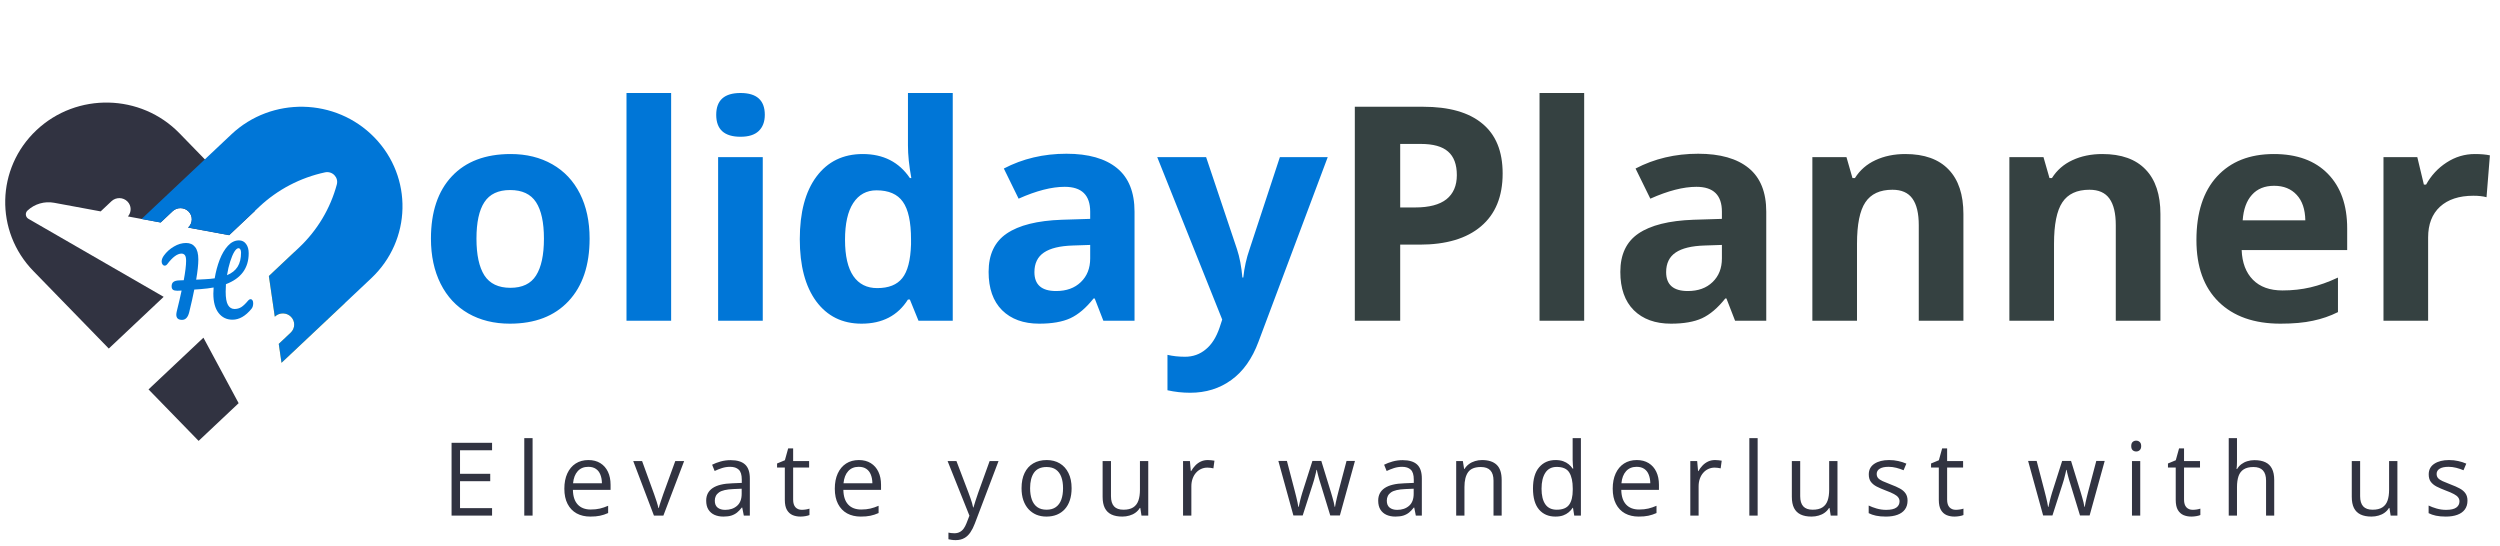 <svg width="834" height="182" viewBox="0 0 834 182" fill="none" xmlns="http://www.w3.org/2000/svg">
<path d="M83.624 99.81C83.884 99.81 84.084 99.93 84.224 100.17C84.384 100.41 84.464 100.74 84.464 101.16C84.464 101.94 84.274 102.56 83.894 103.02C81.914 105.44 79.804 106.65 77.564 106.65C75.624 106.65 74.074 105.9 72.914 104.4C71.754 102.9 71.174 100.75 71.174 97.95C71.174 97.27 71.204 96.59 71.264 95.91C69.944 96.15 68.504 96.33 66.944 96.45C65.904 96.53 65.194 96.58 64.814 96.6C64.414 98.64 63.854 101.14 63.134 104.1C62.714 105.84 61.914 106.71 60.734 106.71C59.454 106.71 58.814 106.13 58.814 104.97C58.814 104.71 58.864 104.35 58.964 103.89C59.644 101.15 60.184 98.83 60.584 96.93L59.144 96.99C58.484 96.99 58.004 96.88 57.704 96.66C57.404 96.42 57.254 96.04 57.254 95.52C57.254 94.86 57.444 94.38 57.824 94.08C58.204 93.76 58.834 93.58 59.714 93.54L61.304 93.48C61.824 90.66 62.084 88.51 62.084 87.03C62.084 86.09 61.944 85.45 61.664 85.11C61.384 84.77 61.014 84.6 60.554 84.6C59.154 84.6 57.574 85.77 55.814 88.11C55.554 88.45 55.264 88.62 54.944 88.62C54.664 88.62 54.424 88.49 54.224 88.23C54.024 87.97 53.924 87.64 53.924 87.24C53.924 86.62 54.174 85.96 54.674 85.26C55.554 84.04 56.664 83.04 58.004 82.26C59.344 81.46 60.704 81.06 62.084 81.06C63.384 81.06 64.384 81.51 65.084 82.41C65.804 83.29 66.164 84.67 66.164 86.55C66.164 88.21 65.924 90.46 65.444 93.3L68.384 93.15C69.644 93.09 70.724 92.99 71.624 92.85C71.984 90.65 72.534 88.59 73.274 86.67C74.014 84.75 74.934 83.19 76.034 81.99C77.134 80.79 78.364 80.19 79.724 80.19C80.724 80.19 81.514 80.59 82.094 81.39C82.674 82.17 82.964 83.2 82.964 84.48C82.964 89.44 80.434 92.88 75.374 94.8C75.314 95.6 75.284 96.43 75.284 97.29C75.284 99.39 75.544 100.88 76.064 101.76C76.584 102.64 77.314 103.08 78.254 103.08C79.074 103.08 79.824 102.87 80.504 102.45C81.184 102.01 81.954 101.27 82.814 100.23C83.054 99.95 83.324 99.81 83.624 99.81ZM79.574 82.8C79.134 82.8 78.664 83.2 78.164 84C77.684 84.8 77.224 85.89 76.784 87.27C76.344 88.65 75.994 90.16 75.734 91.8C77.334 91.14 78.514 90.2 79.274 88.98C80.034 87.76 80.414 86.19 80.414 84.27C80.414 83.81 80.334 83.45 80.174 83.19C80.014 82.93 79.814 82.8 79.574 82.8Z" fill="#0076D7"/>
<path d="M54.6 99.024L9.488 72.998C8.479 72.416 8.316 71.047 9.161 70.252C11.528 68.021 14.843 67.052 18.064 67.648L33.583 70.521L37.186 67.126C38.696 65.704 41.091 65.755 42.536 67.241C43.886 68.629 43.913 70.768 42.681 72.205L53.596 74.225L57.583 70.469C59.092 69.047 61.488 69.098 62.934 70.584C64.379 72.069 64.327 74.427 62.817 75.849L62.743 75.919L76.438 78.453L85.049 70.341L59.87 44.461C46.979 31.211 25.614 30.753 12.15 43.439C-1.315 56.123 -1.78 77.147 11.111 90.397L36.29 116.277L54.6 99.024Z" fill="#313341"/>
<path d="M98.306 83.969L89.695 92.081L91.672 105.655L91.746 105.585C93.256 104.163 95.652 104.214 97.097 105.7C98.543 107.185 98.49 109.542 96.981 110.965L92.993 114.722L93.913 121.028L115.018 101.145L98.306 83.969Z" fill="#FFCC23"/>
<path d="M67.859 112.653L49.547 129.904L66.258 147.08L79.609 134.502L67.859 112.653Z" fill="#313341"/>
<path d="M124.901 45.853C112.011 32.603 90.645 32.146 77.181 44.831L47.231 73.047L53.594 74.225L57.581 70.469C59.091 69.046 61.486 69.098 62.932 70.583C64.377 72.069 64.325 74.426 62.815 75.849L62.742 75.918L76.436 78.453L86.458 69.012C92.566 63.257 100.17 59.272 108.431 57.496C110.866 56.973 113.002 59.168 112.364 61.539C110.202 69.584 105.825 76.885 99.717 82.639L89.695 92.081L91.672 105.655L91.746 105.585C93.256 104.163 95.652 104.214 97.097 105.7C98.543 107.185 98.491 109.542 96.981 110.965L92.994 114.722L93.913 121.028L123.863 92.812C137.327 80.127 137.792 59.102 124.901 45.853Z" fill="#0076D7"/>
<path d="M158.949 79.607C158.949 85.011 159.828 89.096 161.586 91.863C163.376 94.63 166.273 96.014 170.277 96.014C174.249 96.014 177.097 94.647 178.822 91.912C180.58 89.145 181.459 85.044 181.459 79.607C181.459 74.204 180.58 70.151 178.822 67.449C177.064 64.747 174.184 63.397 170.18 63.397C166.208 63.397 163.344 64.747 161.586 67.449C159.828 70.118 158.949 74.171 158.949 79.607ZM196.693 79.607C196.693 88.494 194.35 95.444 189.662 100.457C184.975 105.47 178.448 107.977 170.082 107.977C164.841 107.977 160.219 106.837 156.215 104.559C152.211 102.247 149.135 98.943 146.986 94.647C144.838 90.35 143.764 85.337 143.764 79.607C143.764 70.688 146.091 63.755 150.746 58.807C155.401 53.859 161.944 51.385 170.375 51.385C175.616 51.385 180.238 52.524 184.242 54.803C188.246 57.081 191.322 60.353 193.471 64.617C195.619 68.882 196.693 73.878 196.693 79.607ZM223.891 107H208.998V31.023H223.891V107ZM238.93 38.299C238.93 33.449 241.632 31.023 247.035 31.023C252.439 31.023 255.141 33.449 255.141 38.299C255.141 40.61 254.457 42.417 253.09 43.719C251.755 44.988 249.737 45.623 247.035 45.623C241.632 45.623 238.93 43.182 238.93 38.299ZM254.457 107H239.564V52.41H254.457V107ZM287.416 107.977C281.003 107.977 275.958 105.486 272.279 100.506C268.633 95.525 266.811 88.624 266.811 79.803C266.811 70.851 268.666 63.885 272.377 58.904C276.12 53.891 281.264 51.385 287.807 51.385C294.675 51.385 299.916 54.054 303.529 59.393H304.018C303.269 55.324 302.895 51.694 302.895 48.504V31.023H317.836V107H306.41L303.529 99.92H302.895C299.509 105.291 294.35 107.977 287.416 107.977ZM292.641 96.111C296.449 96.111 299.232 95.005 300.99 92.791C302.781 90.578 303.757 86.818 303.92 81.512V79.9C303.92 74.041 303.008 69.842 301.186 67.303C299.395 64.764 296.465 63.494 292.396 63.494C289.076 63.494 286.488 64.91 284.633 67.742C282.81 70.542 281.898 74.627 281.898 79.998C281.898 85.369 282.826 89.406 284.682 92.107C286.537 94.777 289.19 96.111 292.641 96.111ZM368.08 107L365.199 99.578H364.809C362.302 102.736 359.714 104.933 357.045 106.17C354.408 107.374 350.958 107.977 346.693 107.977C341.452 107.977 337.318 106.479 334.291 103.484C331.296 100.49 329.799 96.225 329.799 90.691C329.799 84.897 331.817 80.633 335.854 77.898C339.923 75.132 346.042 73.602 354.213 73.309L363.686 73.016V70.623C363.686 65.089 360.854 62.322 355.189 62.322C350.827 62.322 345.701 63.641 339.809 66.277L334.877 56.219C341.16 52.931 348.126 51.287 355.775 51.287C363.1 51.287 368.715 52.882 372.621 56.072C376.527 59.262 378.48 64.113 378.48 70.623V107H368.08ZM363.686 81.707L357.924 81.902C353.594 82.033 350.372 82.814 348.256 84.246C346.14 85.678 345.082 87.859 345.082 90.789C345.082 94.988 347.491 97.088 352.309 97.088C355.759 97.088 358.51 96.095 360.561 94.109C362.644 92.124 363.686 89.487 363.686 86.199V81.707ZM386.049 52.41H402.357L412.66 83.123C413.539 85.792 414.141 88.95 414.467 92.596H414.76C415.118 89.243 415.818 86.085 416.859 83.123L426.967 52.41H442.934L419.838 113.982C417.722 119.679 414.695 123.943 410.756 126.775C406.85 129.607 402.276 131.023 397.035 131.023C394.464 131.023 391.941 130.747 389.467 130.193V118.377C391.257 118.8 393.21 119.012 395.326 119.012C397.963 119.012 400.258 118.198 402.211 116.57C404.197 114.975 405.743 112.55 406.85 109.295L407.729 106.609L386.049 52.41Z" fill="#0076D7"/>
<path d="M467.104 69.207H472.084C476.739 69.207 480.222 68.296 482.533 66.473C484.844 64.617 486 61.932 486 58.416C486 54.868 485.023 52.247 483.07 50.555C481.15 48.862 478.122 48.016 473.988 48.016H467.104V69.207ZM501.283 57.879C501.283 65.561 498.874 71.437 494.057 75.506C489.271 79.575 482.452 81.609 473.598 81.609H467.104V107H451.967V35.613H474.77C483.428 35.613 490.004 37.485 494.496 41.228C499.021 44.94 501.283 50.49 501.283 57.879ZM528.48 107H513.588V31.023H528.48V107ZM578.822 107L575.941 99.578H575.551C573.044 102.736 570.456 104.933 567.787 106.17C565.15 107.374 561.7 107.977 557.436 107.977C552.195 107.977 548.061 106.479 545.033 103.484C542.038 100.49 540.541 96.225 540.541 90.691C540.541 84.897 542.559 80.633 546.596 77.898C550.665 75.132 556.785 73.602 564.955 73.309L574.428 73.016V70.623C574.428 65.089 571.596 62.322 565.932 62.322C561.57 62.322 556.443 63.641 550.551 66.277L545.619 56.219C551.902 52.931 558.868 51.287 566.518 51.287C573.842 51.287 579.457 52.882 583.363 56.072C587.27 59.262 589.223 64.113 589.223 70.623V107H578.822ZM574.428 81.707L568.666 81.902C564.337 82.033 561.114 82.814 558.998 84.246C556.882 85.678 555.824 87.859 555.824 90.789C555.824 94.988 558.233 97.088 563.051 97.088C566.501 97.088 569.252 96.095 571.303 94.109C573.386 92.124 574.428 89.487 574.428 86.199V81.707ZM654.994 107H640.102V75.115C640.102 71.176 639.402 68.231 638.002 66.277C636.602 64.292 634.372 63.299 631.312 63.299C627.146 63.299 624.135 64.699 622.279 67.498C620.424 70.265 619.496 74.871 619.496 81.316V107H604.604V52.41H615.98L617.982 59.393H618.812C620.473 56.756 622.751 54.77 625.648 53.435C628.578 52.068 631.898 51.385 635.609 51.385C641.957 51.385 646.775 53.11 650.062 56.56C653.35 59.978 654.994 64.926 654.994 71.404V107ZM720.717 107H705.824V75.115C705.824 71.176 705.124 68.231 703.725 66.277C702.325 64.292 700.095 63.299 697.035 63.299C692.868 63.299 689.857 64.699 688.002 67.498C686.146 70.265 685.219 74.871 685.219 81.316V107H670.326V52.41H681.703L683.705 59.393H684.535C686.195 56.756 688.474 54.77 691.371 53.435C694.301 52.068 697.621 51.385 701.332 51.385C707.68 51.385 712.497 53.11 715.785 56.56C719.073 59.978 720.717 64.926 720.717 71.404V107ZM758.656 61.98C755.499 61.98 753.025 62.99 751.234 65.008C749.444 66.993 748.419 69.826 748.158 73.504H769.057C768.992 69.826 768.031 66.993 766.176 65.008C764.32 62.99 761.814 61.98 758.656 61.98ZM760.756 107.977C751.967 107.977 745.098 105.551 740.15 100.701C735.202 95.851 732.729 88.982 732.729 80.096C732.729 70.949 735.007 63.885 739.564 58.904C744.154 53.891 750.486 51.385 758.559 51.385C766.273 51.385 772.279 53.582 776.576 57.977C780.873 62.371 783.021 68.442 783.021 76.189V83.416H747.816C747.979 87.648 749.232 90.952 751.576 93.328C753.92 95.704 757.208 96.893 761.439 96.893C764.727 96.893 767.836 96.551 770.766 95.867C773.695 95.184 776.755 94.093 779.945 92.596V104.119C777.341 105.421 774.558 106.382 771.596 107C768.633 107.651 765.02 107.977 760.756 107.977ZM825.6 51.385C827.618 51.385 829.294 51.531 830.629 51.824L829.506 65.789C828.301 65.463 826.837 65.301 825.111 65.301C820.359 65.301 816.648 66.522 813.979 68.963C811.342 71.404 810.023 74.822 810.023 79.217V107H795.131V52.41H806.41L808.607 61.59H809.34C811.033 58.53 813.311 56.072 816.176 54.217C819.073 52.329 822.214 51.385 825.6 51.385Z" fill="#354141"/>
<path d="M164.155 172H150.642V147.729H164.155V150.219H153.464V158.071H163.541V160.528H153.464V169.51H164.155V172ZM177.672 172H174.899V146.168H177.672V172ZM196.285 153.473C197.834 153.473 199.162 153.816 200.269 154.502C201.376 155.188 202.223 156.151 202.809 157.391C203.396 158.619 203.689 160.058 203.689 161.707V163.417H191.122C191.155 165.553 191.686 167.18 192.715 168.298C193.745 169.416 195.195 169.975 197.065 169.975C198.216 169.975 199.234 169.869 200.12 169.659C201.005 169.449 201.924 169.139 202.876 168.729V171.153C201.957 171.563 201.044 171.862 200.136 172.05C199.24 172.238 198.177 172.332 196.949 172.332C195.2 172.332 193.673 171.978 192.367 171.27C191.072 170.55 190.065 169.499 189.345 168.115C188.626 166.732 188.266 165.038 188.266 163.035C188.266 161.076 188.593 159.383 189.246 157.955C189.91 156.516 190.839 155.41 192.035 154.635C193.241 153.86 194.658 153.473 196.285 153.473ZM196.252 155.73C194.78 155.73 193.606 156.212 192.732 157.175C191.858 158.138 191.338 159.482 191.172 161.209H200.8C200.789 160.124 200.618 159.173 200.286 158.354C199.965 157.523 199.472 156.882 198.808 156.428C198.144 155.963 197.292 155.73 196.252 155.73ZM218.152 172L211.245 153.805H214.201L218.202 164.812C218.478 165.564 218.76 166.394 219.048 167.302C219.336 168.209 219.535 168.94 219.646 169.493H219.762C219.895 168.94 220.116 168.209 220.426 167.302C220.736 166.383 221.018 165.553 221.273 164.812L225.274 153.805H228.229L221.306 172H218.152ZM243.737 153.506C245.907 153.506 247.517 153.993 248.568 154.967C249.62 155.941 250.146 157.496 250.146 159.632V172H248.137L247.606 169.311H247.473C246.964 169.975 246.432 170.534 245.879 170.987C245.326 171.43 244.684 171.768 243.953 172C243.234 172.221 242.348 172.332 241.297 172.332C240.19 172.332 239.205 172.138 238.342 171.751C237.49 171.364 236.815 170.777 236.316 169.991C235.829 169.205 235.586 168.209 235.586 167.003C235.586 165.188 236.305 163.793 237.744 162.819C239.183 161.845 241.374 161.314 244.318 161.226L247.456 161.093V159.98C247.456 158.409 247.119 157.308 246.443 156.677C245.768 156.046 244.816 155.73 243.588 155.73C242.636 155.73 241.729 155.869 240.865 156.146C240.002 156.422 239.183 156.749 238.408 157.125L237.562 155.033C238.381 154.613 239.321 154.253 240.384 153.954C241.446 153.655 242.564 153.506 243.737 153.506ZM247.423 163.035L244.65 163.151C242.382 163.24 240.782 163.611 239.853 164.264C238.923 164.917 238.458 165.841 238.458 167.036C238.458 168.076 238.774 168.846 239.404 169.344C240.035 169.842 240.871 170.091 241.911 170.091C243.527 170.091 244.85 169.643 245.879 168.746C246.908 167.85 247.423 166.505 247.423 164.712V163.035ZM267.48 170.074C267.934 170.074 268.399 170.035 268.875 169.958C269.351 169.881 269.738 169.786 270.037 169.676V171.817C269.716 171.961 269.268 172.083 268.692 172.183C268.128 172.282 267.574 172.332 267.032 172.332C266.069 172.332 265.195 172.166 264.409 171.834C263.623 171.491 262.992 170.915 262.516 170.107C262.052 169.299 261.819 168.182 261.819 166.754V155.963H259.229V154.618L261.836 153.539L262.931 149.588H264.592V153.805H269.921V155.963H264.592V166.671C264.592 167.811 264.852 168.663 265.372 169.228C265.903 169.792 266.606 170.074 267.48 170.074ZM286.508 153.473C288.058 153.473 289.386 153.816 290.493 154.502C291.599 155.188 292.446 156.151 293.033 157.391C293.619 158.619 293.913 160.058 293.913 161.707V163.417H281.345C281.378 165.553 281.91 167.18 282.939 168.298C283.968 169.416 285.418 169.975 287.289 169.975C288.44 169.975 289.458 169.869 290.343 169.659C291.229 169.449 292.147 169.139 293.099 168.729V171.153C292.181 171.563 291.267 171.862 290.36 172.05C289.463 172.238 288.401 172.332 287.172 172.332C285.424 172.332 283.896 171.978 282.59 171.27C281.295 170.55 280.288 169.499 279.569 168.115C278.849 166.732 278.49 165.038 278.49 163.035C278.49 161.076 278.816 159.383 279.469 157.955C280.133 156.516 281.063 155.41 282.258 154.635C283.465 153.86 284.881 153.473 286.508 153.473ZM286.475 155.73C285.003 155.73 283.83 156.212 282.956 157.175C282.081 158.138 281.561 159.482 281.395 161.209H291.024C291.013 160.124 290.841 159.173 290.509 158.354C290.188 157.523 289.696 156.882 289.032 156.428C288.368 155.963 287.515 155.73 286.475 155.73ZM316.114 153.805H319.069L323.087 164.363C323.319 164.983 323.535 165.581 323.734 166.156C323.934 166.721 324.111 167.263 324.266 167.783C324.421 168.303 324.542 168.807 324.631 169.294H324.747C324.902 168.741 325.123 168.016 325.411 167.119C325.699 166.212 326.009 165.287 326.341 164.347L330.143 153.805H333.114L325.195 174.673C324.775 175.791 324.282 176.765 323.718 177.595C323.164 178.425 322.489 179.061 321.692 179.504C320.895 179.958 319.933 180.185 318.804 180.185C318.283 180.185 317.824 180.151 317.426 180.085C317.027 180.03 316.684 179.963 316.396 179.886V177.678C316.64 177.733 316.933 177.783 317.276 177.827C317.63 177.871 317.996 177.894 318.372 177.894C319.058 177.894 319.65 177.761 320.148 177.495C320.658 177.241 321.095 176.864 321.46 176.366C321.825 175.868 322.141 175.276 322.406 174.59L323.402 172.033L316.114 153.805ZM357.488 162.869C357.488 164.363 357.294 165.697 356.907 166.87C356.52 168.043 355.961 169.034 355.23 169.842C354.5 170.65 353.614 171.27 352.574 171.701C351.545 172.122 350.377 172.332 349.071 172.332C347.854 172.332 346.736 172.122 345.717 171.701C344.71 171.27 343.836 170.65 343.094 169.842C342.364 169.034 341.794 168.043 341.384 166.87C340.986 165.697 340.787 164.363 340.787 162.869C340.787 160.877 341.124 159.184 341.799 157.789C342.475 156.383 343.438 155.315 344.688 154.585C345.95 153.843 347.45 153.473 349.187 153.473C350.847 153.473 352.297 153.843 353.537 154.585C354.787 155.326 355.756 156.4 356.442 157.806C357.139 159.2 357.488 160.888 357.488 162.869ZM343.642 162.869C343.642 164.33 343.836 165.597 344.223 166.671C344.611 167.744 345.208 168.575 346.016 169.161C346.824 169.748 347.865 170.041 349.137 170.041C350.399 170.041 351.434 169.748 352.242 169.161C353.061 168.575 353.664 167.744 354.051 166.671C354.439 165.597 354.632 164.33 354.632 162.869C354.632 161.419 354.439 160.169 354.051 159.117C353.664 158.055 353.066 157.236 352.258 156.66C351.451 156.085 350.405 155.797 349.121 155.797C347.228 155.797 345.839 156.422 344.954 157.673C344.079 158.924 343.642 160.656 343.642 162.869ZM383.057 153.805V172H380.799L380.401 169.443H380.251C379.875 170.074 379.388 170.605 378.79 171.037C378.193 171.469 377.518 171.79 376.765 172C376.023 172.221 375.232 172.332 374.391 172.332C372.952 172.332 371.746 172.1 370.772 171.635C369.798 171.17 369.062 170.451 368.564 169.477C368.077 168.503 367.833 167.252 367.833 165.725V153.805H370.622V165.525C370.622 167.042 370.966 168.176 371.652 168.929C372.338 169.67 373.384 170.041 374.789 170.041C376.14 170.041 377.213 169.786 378.01 169.277C378.818 168.768 379.399 168.021 379.753 167.036C380.107 166.04 380.285 164.823 380.285 163.384V153.805H383.057ZM402.932 153.473C403.297 153.473 403.679 153.495 404.077 153.539C404.476 153.572 404.83 153.622 405.14 153.688L404.791 156.245C404.492 156.168 404.16 156.107 403.795 156.062C403.43 156.018 403.087 155.996 402.766 155.996C402.035 155.996 401.344 156.146 400.691 156.444C400.049 156.732 399.484 157.153 398.997 157.706C398.51 158.248 398.128 158.907 397.852 159.682C397.575 160.445 397.437 161.298 397.437 162.238V172H394.664V153.805H396.955L397.254 157.158H397.37C397.747 156.483 398.2 155.869 398.732 155.315C399.263 154.751 399.877 154.303 400.574 153.971C401.283 153.639 402.068 153.473 402.932 153.473ZM443.777 171.967L440.54 161.375C440.396 160.921 440.257 160.479 440.125 160.047C440.003 159.604 439.887 159.184 439.776 158.785C439.676 158.376 439.582 157.999 439.494 157.656C439.416 157.302 439.35 156.998 439.294 156.743H439.178C439.134 156.998 439.073 157.302 438.996 157.656C438.918 157.999 438.824 158.376 438.713 158.785C438.614 159.195 438.503 159.626 438.381 160.08C438.26 160.523 438.121 160.971 437.966 161.425L434.58 171.967H431.475L426.461 153.771H429.317L431.94 163.815C432.117 164.479 432.283 165.138 432.438 165.791C432.604 166.433 432.742 167.042 432.853 167.617C432.975 168.182 433.063 168.674 433.119 169.095H433.252C433.318 168.818 433.39 168.486 433.467 168.099C433.556 167.711 433.65 167.302 433.75 166.87C433.86 166.427 433.976 165.99 434.098 165.559C434.22 165.116 434.342 164.701 434.463 164.313L437.817 153.771H440.789L444.026 164.297C444.192 164.828 444.352 165.382 444.507 165.957C444.673 166.533 444.823 167.091 444.956 167.634C445.088 168.165 445.183 168.641 445.238 169.062H445.371C445.415 168.685 445.498 168.22 445.62 167.667C445.741 167.114 445.88 166.505 446.035 165.841C446.201 165.177 446.372 164.502 446.549 163.815L449.206 153.771H452.011L446.981 171.967H443.777ZM467.918 153.506C470.088 153.506 471.698 153.993 472.749 154.967C473.801 155.941 474.326 157.496 474.326 159.632V172H472.318L471.786 169.311H471.654C471.144 169.975 470.613 170.534 470.06 170.987C469.506 171.43 468.865 171.768 468.134 172C467.415 172.221 466.529 172.332 465.478 172.332C464.371 172.332 463.386 172.138 462.523 171.751C461.671 171.364 460.995 170.777 460.497 169.991C460.01 169.205 459.767 168.209 459.767 167.003C459.767 165.188 460.486 163.793 461.925 162.819C463.364 161.845 465.555 161.314 468.499 161.226L471.637 161.093V159.98C471.637 158.409 471.299 157.308 470.624 156.677C469.949 156.046 468.997 155.73 467.769 155.73C466.817 155.73 465.909 155.869 465.046 156.146C464.183 156.422 463.364 156.749 462.589 157.125L461.742 155.033C462.561 154.613 463.502 154.253 464.565 153.954C465.627 153.655 466.745 153.506 467.918 153.506ZM471.604 163.035L468.831 163.151C466.562 163.24 464.963 163.611 464.033 164.264C463.104 164.917 462.639 165.841 462.639 167.036C462.639 168.076 462.954 168.846 463.585 169.344C464.216 169.842 465.052 170.091 466.092 170.091C467.708 170.091 469.031 169.643 470.06 168.746C471.089 167.85 471.604 166.505 471.604 164.712V163.035ZM494.4 153.473C496.559 153.473 498.191 154.004 499.298 155.066C500.405 156.118 500.958 157.811 500.958 160.146V172H498.235V160.329C498.235 158.813 497.887 157.678 497.189 156.926C496.503 156.173 495.446 155.797 494.019 155.797C492.004 155.797 490.588 156.367 489.769 157.507C488.95 158.647 488.54 160.301 488.54 162.471V172H485.784V153.805H488.009L488.424 156.428H488.573C488.961 155.786 489.453 155.249 490.051 154.817C490.648 154.375 491.318 154.043 492.06 153.821C492.801 153.589 493.581 153.473 494.4 153.473ZM518.89 172.332C516.588 172.332 514.762 171.546 513.412 169.975C512.073 168.403 511.403 166.068 511.403 162.969C511.403 159.837 512.089 157.474 513.462 155.88C514.834 154.275 516.66 153.473 518.94 153.473C519.903 153.473 520.744 153.6 521.464 153.854C522.183 154.109 522.803 154.452 523.323 154.884C523.843 155.304 524.28 155.786 524.634 156.328H524.834C524.789 155.985 524.745 155.515 524.701 154.917C524.657 154.319 524.634 153.832 524.634 153.456V146.168H527.39V172H525.166L524.751 169.41H524.634C524.291 169.952 523.854 170.445 523.323 170.888C522.803 171.33 522.177 171.685 521.447 171.95C520.728 172.205 519.875 172.332 518.89 172.332ZM519.322 170.041C521.27 170.041 522.648 169.488 523.456 168.381C524.264 167.274 524.668 165.631 524.668 163.45V162.952C524.668 160.639 524.28 158.863 523.506 157.623C522.742 156.383 521.347 155.764 519.322 155.764C517.629 155.764 516.361 156.417 515.52 157.723C514.679 159.018 514.259 160.788 514.259 163.035C514.259 165.271 514.674 166.997 515.504 168.215C516.345 169.432 517.618 170.041 519.322 170.041ZM546.02 153.473C547.569 153.473 548.898 153.816 550.004 154.502C551.111 155.188 551.958 156.151 552.544 157.391C553.131 158.619 553.424 160.058 553.424 161.707V163.417H540.857C540.89 165.553 541.421 167.18 542.451 168.298C543.48 169.416 544.93 169.975 546.8 169.975C547.951 169.975 548.97 169.869 549.855 169.659C550.74 169.449 551.659 169.139 552.611 168.729V171.153C551.692 171.563 550.779 171.862 549.872 172.05C548.975 172.238 547.913 172.332 546.684 172.332C544.935 172.332 543.408 171.978 542.102 171.27C540.807 170.55 539.8 169.499 539.081 168.115C538.361 166.732 538.001 165.038 538.001 163.035C538.001 161.076 538.328 159.383 538.981 157.955C539.645 156.516 540.575 155.41 541.77 154.635C542.976 153.86 544.393 153.473 546.02 153.473ZM545.987 155.73C544.515 155.73 543.342 156.212 542.467 157.175C541.593 158.138 541.073 159.482 540.907 161.209H550.536C550.525 160.124 550.353 159.173 550.021 158.354C549.7 157.523 549.207 156.882 548.543 156.428C547.879 155.963 547.027 155.73 545.987 155.73ZM572.153 153.473C572.519 153.473 572.901 153.495 573.299 153.539C573.697 153.572 574.052 153.622 574.361 153.688L574.013 156.245C573.714 156.168 573.382 156.107 573.017 156.062C572.652 156.018 572.308 155.996 571.987 155.996C571.257 155.996 570.565 156.146 569.912 156.444C569.27 156.732 568.706 157.153 568.219 157.706C567.732 158.248 567.35 158.907 567.073 159.682C566.797 160.445 566.658 161.298 566.658 162.238V172H563.886V153.805H566.177L566.476 157.158H566.592C566.968 156.483 567.422 155.869 567.953 155.315C568.485 154.751 569.099 154.303 569.796 153.971C570.504 153.639 571.29 153.473 572.153 153.473ZM586.35 172H583.578V146.168H586.35V172ZM612.982 153.805V172H610.724L610.326 169.443H610.176C609.8 170.074 609.313 170.605 608.715 171.037C608.118 171.469 607.443 171.79 606.69 172C605.948 172.221 605.157 172.332 604.316 172.332C602.877 172.332 601.671 172.1 600.697 171.635C599.723 171.17 598.987 170.451 598.489 169.477C598.002 168.503 597.758 167.252 597.758 165.725V153.805H600.547V165.525C600.547 167.042 600.891 168.176 601.577 168.929C602.263 169.67 603.309 170.041 604.714 170.041C606.065 170.041 607.138 169.786 607.935 169.277C608.743 168.768 609.324 168.021 609.678 167.036C610.032 166.04 610.21 164.823 610.21 163.384V153.805H612.982ZM636.36 167.02C636.36 168.182 636.066 169.161 635.48 169.958C634.904 170.744 634.074 171.336 632.99 171.734C631.916 172.133 630.632 172.332 629.138 172.332C627.865 172.332 626.764 172.232 625.834 172.033C624.905 171.834 624.091 171.552 623.394 171.187V168.646C624.135 169.012 625.021 169.344 626.05 169.643C627.079 169.941 628.131 170.091 629.204 170.091C630.776 170.091 631.916 169.836 632.624 169.327C633.333 168.818 633.687 168.126 633.687 167.252C633.687 166.754 633.543 166.317 633.255 165.94C632.978 165.553 632.508 165.182 631.844 164.828C631.18 164.463 630.261 164.064 629.088 163.633C627.926 163.19 626.919 162.753 626.067 162.321C625.226 161.879 624.573 161.342 624.108 160.711C623.654 160.08 623.427 159.261 623.427 158.254C623.427 156.715 624.047 155.537 625.286 154.718C626.537 153.888 628.175 153.473 630.201 153.473C631.296 153.473 632.32 153.583 633.272 153.805C634.235 154.015 635.131 154.303 635.961 154.668L635.032 156.876C634.279 156.555 633.477 156.284 632.624 156.062C631.772 155.841 630.903 155.73 630.018 155.73C628.745 155.73 627.766 155.941 627.079 156.361C626.404 156.782 626.067 157.357 626.067 158.088C626.067 158.652 626.222 159.117 626.532 159.482C626.853 159.848 627.362 160.191 628.059 160.512C628.756 160.833 629.675 161.209 630.815 161.641C631.955 162.061 632.94 162.498 633.77 162.952C634.6 163.395 635.236 163.937 635.679 164.579C636.133 165.21 636.36 166.023 636.36 167.02ZM652.449 170.074C652.903 170.074 653.368 170.035 653.844 169.958C654.32 169.881 654.707 169.786 655.006 169.676V171.817C654.685 171.961 654.237 172.083 653.661 172.183C653.097 172.282 652.543 172.332 652.001 172.332C651.038 172.332 650.164 172.166 649.378 171.834C648.592 171.491 647.961 170.915 647.485 170.107C647.021 169.299 646.788 168.182 646.788 166.754V155.963H644.198V154.618L646.805 153.539L647.9 149.588H649.561V153.805H654.89V155.963H649.561V166.671C649.561 167.811 649.821 168.663 650.341 169.228C650.872 169.792 651.575 170.074 652.449 170.074ZM693.892 171.967L690.655 161.375C690.511 160.921 690.373 160.479 690.24 160.047C690.118 159.604 690.002 159.184 689.891 158.785C689.792 158.376 689.697 157.999 689.609 157.656C689.531 157.302 689.465 156.998 689.41 156.743H689.293C689.249 156.998 689.188 157.302 689.111 157.656C689.033 157.999 688.939 158.376 688.829 158.785C688.729 159.195 688.618 159.626 688.497 160.08C688.375 160.523 688.236 160.971 688.082 161.425L684.695 171.967H681.59L676.577 153.771H679.432L682.055 163.815C682.232 164.479 682.398 165.138 682.553 165.791C682.719 166.433 682.858 167.042 682.968 167.617C683.09 168.182 683.179 168.674 683.234 169.095H683.367C683.433 168.818 683.505 168.486 683.583 168.099C683.671 167.711 683.765 167.302 683.865 166.87C683.975 166.427 684.092 165.99 684.213 165.559C684.335 165.116 684.457 164.701 684.579 164.313L687.932 153.771H690.904L694.141 164.297C694.307 164.828 694.468 165.382 694.623 165.957C694.789 166.533 694.938 167.091 695.071 167.634C695.204 168.165 695.298 168.641 695.353 169.062H695.486C695.53 168.685 695.613 168.22 695.735 167.667C695.857 167.114 695.995 166.505 696.15 165.841C696.316 165.177 696.487 164.502 696.665 163.815L699.321 153.771H702.126L697.096 171.967H693.892ZM713.983 153.805V172H711.227V153.805H713.983ZM712.638 146.998C713.092 146.998 713.479 147.147 713.8 147.446C714.132 147.734 714.298 148.188 714.298 148.808C714.298 149.416 714.132 149.87 713.8 150.169C713.479 150.468 713.092 150.617 712.638 150.617C712.162 150.617 711.764 150.468 711.443 150.169C711.133 149.87 710.978 149.416 710.978 148.808C710.978 148.188 711.133 147.734 711.443 147.446C711.764 147.147 712.162 146.998 712.638 146.998ZM731.483 170.074C731.937 170.074 732.402 170.035 732.878 169.958C733.354 169.881 733.741 169.786 734.04 169.676V171.817C733.719 171.961 733.271 172.083 732.695 172.183C732.131 172.282 731.577 172.332 731.035 172.332C730.072 172.332 729.198 172.166 728.412 171.834C727.626 171.491 726.995 170.915 726.519 170.107C726.055 169.299 725.822 168.182 725.822 166.754V155.963H723.232V154.618L725.839 153.539L726.935 149.588H728.595V153.805H733.924V155.963H728.595V166.671C728.595 167.811 728.855 168.663 729.375 169.228C729.906 169.792 730.609 170.074 731.483 170.074ZM746.261 146.168V153.888C746.261 154.33 746.25 154.779 746.228 155.232C746.206 155.675 746.167 156.085 746.112 156.461H746.295C746.671 155.819 747.147 155.282 747.722 154.851C748.309 154.408 748.973 154.076 749.714 153.854C750.456 153.622 751.242 153.506 752.072 153.506C753.533 153.506 754.75 153.738 755.724 154.203C756.709 154.668 757.445 155.387 757.932 156.361C758.43 157.335 758.679 158.597 758.679 160.146V172H755.957V160.329C755.957 158.813 755.608 157.678 754.911 156.926C754.225 156.173 753.168 155.797 751.74 155.797C750.39 155.797 749.311 156.057 748.503 156.577C747.706 157.086 747.13 157.839 746.776 158.835C746.433 159.831 746.261 161.049 746.261 162.487V172H743.505V146.168H746.261ZM799.773 153.805V172H797.516L797.117 169.443H796.968C796.592 170.074 796.105 170.605 795.507 171.037C794.909 171.469 794.234 171.79 793.482 172C792.74 172.221 791.949 172.332 791.107 172.332C789.669 172.332 788.462 172.1 787.488 171.635C786.514 171.17 785.778 170.451 785.28 169.477C784.793 168.503 784.55 167.252 784.55 165.725V153.805H787.339V165.525C787.339 167.042 787.682 168.176 788.368 168.929C789.054 169.67 790.1 170.041 791.506 170.041C792.856 170.041 793.93 169.786 794.727 169.277C795.535 168.768 796.116 168.021 796.47 167.036C796.824 166.04 797.001 164.823 797.001 163.384V153.805H799.773ZM823.151 167.02C823.151 168.182 822.858 169.161 822.271 169.958C821.696 170.744 820.866 171.336 819.781 171.734C818.707 172.133 817.424 172.332 815.93 172.332C814.657 172.332 813.555 172.232 812.626 172.033C811.696 171.834 810.883 171.552 810.185 171.187V168.646C810.927 169.012 811.812 169.344 812.842 169.643C813.871 169.941 814.922 170.091 815.996 170.091C817.568 170.091 818.707 169.836 819.416 169.327C820.124 168.818 820.478 168.126 820.478 167.252C820.478 166.754 820.334 166.317 820.047 165.94C819.77 165.553 819.3 165.182 818.636 164.828C817.971 164.463 817.053 164.064 815.88 163.633C814.718 163.19 813.71 162.753 812.858 162.321C812.017 161.879 811.364 161.342 810.899 160.711C810.445 160.08 810.219 159.261 810.219 158.254C810.219 156.715 810.838 155.537 812.078 154.718C813.329 153.888 814.967 153.473 816.992 153.473C818.088 153.473 819.111 153.583 820.063 153.805C821.026 154.015 821.923 154.303 822.753 154.668L821.823 156.876C821.07 156.555 820.268 156.284 819.416 156.062C818.564 155.841 817.695 155.73 816.809 155.73C815.537 155.73 814.557 155.941 813.871 156.361C813.196 156.782 812.858 157.357 812.858 158.088C812.858 158.652 813.013 159.117 813.323 159.482C813.644 159.848 814.153 160.191 814.85 160.512C815.548 160.833 816.466 161.209 817.606 161.641C818.746 162.061 819.731 162.498 820.561 162.952C821.391 163.395 822.028 163.937 822.471 164.579C822.924 165.21 823.151 166.023 823.151 167.02Z" fill="#313341"/>
</svg>
